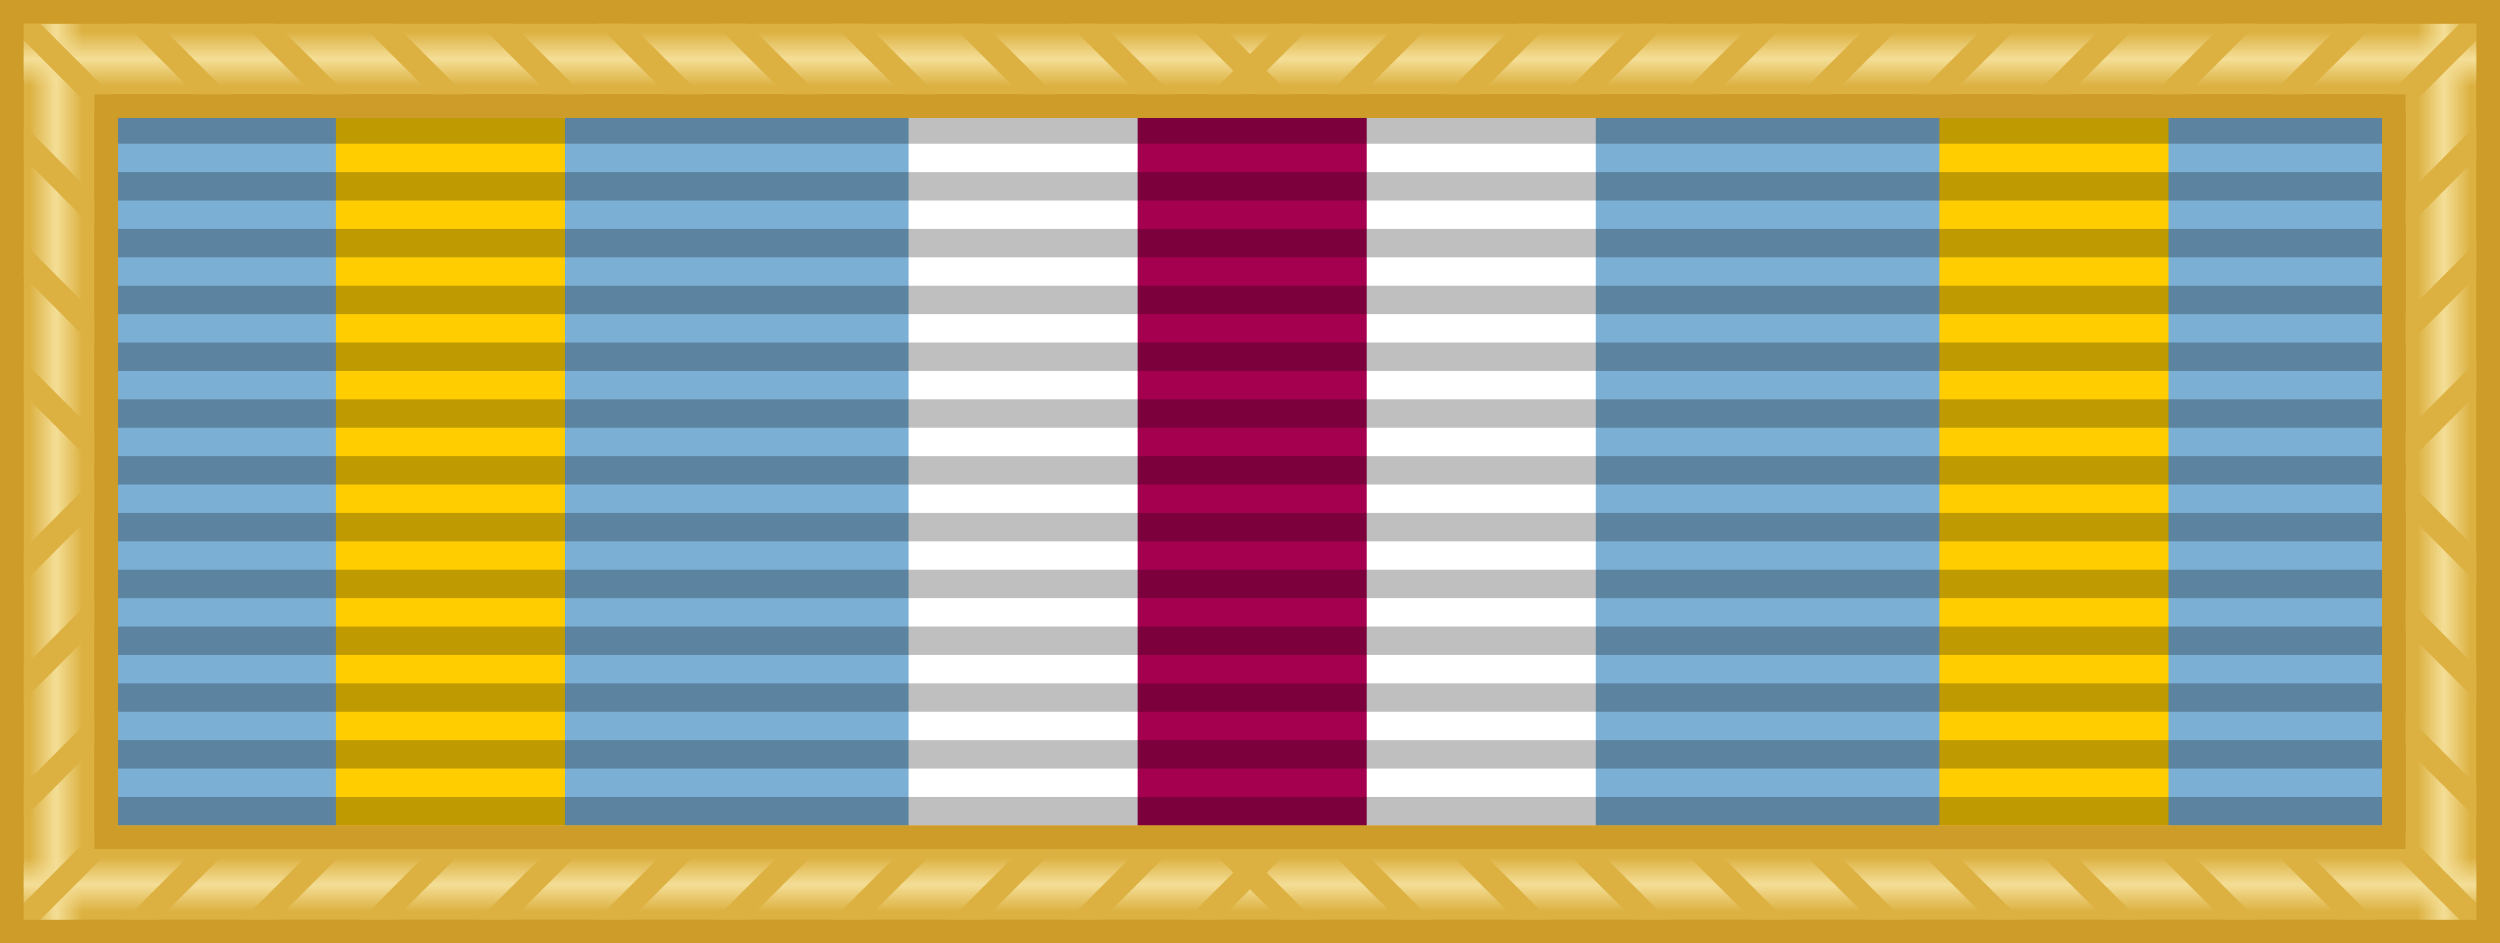 <?xml version="1.0" encoding="UTF-8" standalone="no"?>
<svg
   xmlns:dc="http://purl.org/dc/elements/1.1/"
   xmlns:cc="http://creativecommons.org/ns#"
   xmlns:rdf="http://www.w3.org/1999/02/22-rdf-syntax-ns#"
   xmlns:svg="http://www.w3.org/2000/svg"
   xmlns="http://www.w3.org/2000/svg"
   xmlns:xlink="http://www.w3.org/1999/xlink"
   xmlns:sodipodi="http://sodipodi.sourceforge.net/DTD/sodipodi-0.dtd"
   xmlns:inkscape="http://www.inkscape.org/namespaces/inkscape"
   version="1.0"
   width="106"
   height="40"
   id="svg2"
   inkscape:version="0.48.4 r9939"
   sodipodi:docname="Joint_Meritorious_Unit_Award_ribbon.svg">
  <rect width="100%" height="100%" fill="#333333" stroke="none"/>
  <sodipodi:namedview
     pagecolor="#ffffff"
     bordercolor="#666666"
     borderopacity="1"
     objecttolerance="10"
     gridtolerance="10"
     guidetolerance="10"
     inkscape:pageopacity="0"
     inkscape:pageshadow="2"
     inkscape:window-width="1920"
     inkscape:window-height="1096"
     id="namedview38"
     showgrid="false"
     inkscape:zoom="11.471772"
     inkscape:cx="46.582705"
     inkscape:cy="20.68492"
     inkscape:window-x="-8"
     inkscape:window-y="-8"
     inkscape:window-maximized="1"
     inkscape:current-layer="svg2" />
  <defs
     id="defs4">
    <linearGradient
       id="linearGradient3438">
      <stop
         style="stop-color:#f4de96;stop-opacity:0;"
         offset="0"
         id="stop3440" />
      <stop
         id="stop3446"
         offset=".5"
         style="stop-color:#f4de96;stop-opacity:1;" />
      <stop
         style="stop-color:#f4de96;stop-opacity:0;"
         offset="1"
         id="stop3442" />
    </linearGradient>
    <linearGradient
       inkscape:collect="always"
       xlink:href="#linearGradient3438"
       id="linearGradient3444"
       x1="1.24"
       y1="20"
       x2="3.5"
       y2="20"
       gradientUnits="userSpaceOnUse" />
    <linearGradient
       inkscape:collect="always"
       xlink:href="#linearGradient3438"
       id="linearGradient3460"
       gradientUnits="userSpaceOnUse"
       x1="1.24"
       y1="20"
       x2="3.5"
       y2="20"
       gradientTransform="matrix(-1,0,0,1,106,0)" />
    <linearGradient
       inkscape:collect="always"
       xlink:href="#linearGradient3438"
       id="linearGradient3464"
       gradientUnits="userSpaceOnUse"
       gradientTransform="matrix(-1,0,0,1,106,0)"
       x1="7.2"
       y1="38.66"
       x2="7.2"
       y2="36.35" />
    <linearGradient
       inkscape:collect="always"
       xlink:href="#linearGradient3438"
       id="linearGradient3468"
       gradientUnits="userSpaceOnUse"
       gradientTransform="matrix(-1,0,0,-1,106,40)"
       x1="7.2"
       y1="38.66"
       x2="7.2"
       y2="36.35" />
  </defs>
  <g
     id="g3707">
    <g
       id="g3603-5"
       transform="matrix(0.099,0,0,0.125,28.049,-6.324)">
      <path
         d="m -259.034,70.434 1024,0 0,279.378 -1024,0 0,-279.378 z"
         style="fill:#7bafd4;fill-opacity:1;fill-rule:evenodd;stroke:none"
         id="path2178-2"
         inkscape:connector-curvature="0" />
      <path
         d="m -139.465,70.435 98.108,0 0,279.378 -98.108,0 0,-279.378 z"
         style="fill:#ffcd00;fill-opacity:1;fill-rule:evenodd;stroke:none"
         id="path2178-9-7"
         inkscape:connector-curvature="0" />
      <path
         d="m 105.804,70.435 294.323,0 0,279.378 -294.323,0 0,-279.378 z"
         style="fill:#ffffff;fill-opacity:1;fill-rule:evenodd;stroke:none"
         id="path2178-9-8-6"
         inkscape:connector-curvature="0" />
      <path
         d="m 203.912,70.435 98.108,0 0,279.378 -98.108,0 0,-279.378 z"
         style="fill:#a50050;fill-opacity:1;fill-rule:evenodd;stroke:none"
         id="path2178-9-82-1"
         inkscape:connector-curvature="0" />
      <path
         d="m 645.397,70.435 -98.108,0 0,279.378 98.108,0 0,-279.378 z"
         style="fill:#ffcd00;fill-opacity:1;fill-rule:evenodd;stroke:none"
         id="path2178-9-1-4"
         inkscape:connector-curvature="0" />
      <g
         id="g2485-2"
         transform="matrix(9.66,0,0,9.634,-259.034,60.8)">
        <path
           id="path3508-3"
           style="opacity:0.25;fill:#000000;fill-opacity:1;fill-rule:evenodd;stroke:none"
           d="m 0,29 106,0 0,1 -106,0 0,-1 z"
           inkscape:connector-curvature="0" />
        <path
           id="path3510-2"
           style="opacity:0.25;fill:#000000;fill-opacity:1;fill-rule:evenodd;stroke:none"
           d="m 0,27 106,0 0,1 -106,0 0,-1 z"
           inkscape:connector-curvature="0" />
        <path
           id="path3512-2"
           style="opacity:0.25;fill:#000000;fill-opacity:1;fill-rule:evenodd;stroke:none"
           d="m 0,25 106,0 0,1 -106,0 0,-1 z"
           inkscape:connector-curvature="0" />
        <path
           id="path3514-1"
           style="opacity:0.25;fill:#000000;fill-opacity:1;fill-rule:evenodd;stroke:none"
           d="m 0,23 106,0 0,1 -106,0 0,-1 z"
           inkscape:connector-curvature="0" />
        <path
           id="path3516-6"
           style="opacity:0.25;fill:#000000;fill-opacity:1;fill-rule:evenodd;stroke:none"
           d="m 0,21 106,0 0,1 -106,0 0,-1 z"
           inkscape:connector-curvature="0" />
        <path
           id="path3518-8"
           style="opacity:0.25;fill:#000000;fill-opacity:1;fill-rule:evenodd;stroke:none"
           d="m 0,19 106,0 0,1 -106,0 0,-1 z"
           inkscape:connector-curvature="0" />
        <path
           id="path3520-5"
           style="opacity:0.25;fill:#000000;fill-opacity:1;fill-rule:evenodd;stroke:none"
           d="m 0,17 106,0 0,1 -106,0 0,-1 z"
           inkscape:connector-curvature="0" />
        <path
           id="path3522-7"
           style="opacity:0.25;fill:#000000;fill-opacity:1;fill-rule:evenodd;stroke:none"
           d="m 0,15 106,0 0,1 -106,0 0,-1 z"
           inkscape:connector-curvature="0" />
        <path
           id="path3524-6"
           style="opacity:0.25;fill:#000000;fill-opacity:1;fill-rule:evenodd;stroke:none"
           d="m 0,13 106,0 0,1 -106,0 0,-1 z"
           inkscape:connector-curvature="0" />
        <path
           id="path3526-1"
           style="opacity:0.25;fill:#000000;fill-opacity:1;fill-rule:evenodd;stroke:none"
           d="m 0,11 106,0 0,1 -106,0 0,-1 z"
           inkscape:connector-curvature="0" />
        <path
           id="path3528-8"
           style="opacity:0.25;fill:#000000;fill-opacity:1;fill-rule:evenodd;stroke:none"
           d="m 0,9 106,0 0,1 L 0,10 0,9 z"
           inkscape:connector-curvature="0" />
        <path
           id="path3530-9"
           style="opacity:0.25;fill:#000000;fill-opacity:1;fill-rule:evenodd;stroke:none"
           d="M 0,7 106,7 106,8 0,8 0,7 z"
           inkscape:connector-curvature="0" />
        <path
           id="path3532-2"
           style="opacity:0.25;fill:#000000;fill-opacity:1;fill-rule:evenodd;stroke:none"
           d="M 0,5 106,5 106,6 0,6 0,5 z"
           inkscape:connector-curvature="0" />
        <path
           id="path3534-7"
           style="opacity:0.25;fill:#000000;fill-opacity:1;fill-rule:evenodd;stroke:none"
           d="M 0,3 106,3 106,4 0,4 0,3 z"
           inkscape:connector-curvature="0" />
        <path
           id="path3536-9"
           style="opacity:0.25;fill:#000000;fill-opacity:1;fill-rule:evenodd;stroke:none"
           d="M 0,1 106,1 106,2 0,2 0,1 z"
           inkscape:connector-curvature="0" />
      </g>
    </g>
    <path
       inkscape:connector-curvature="0"
       id="path24"
       d="m 0.5,0.5 105,0 0,39 -105,0 0,-39 z m 4,4 97,0 0,31 -97,0 0,-31 z"
       style="fill:#dcb141;fill-rule:evenodd;stroke:#ce9c29;stroke-width:1" />
    <path
       inkscape:connector-curvature="0"
       id="path26"
       style="fill:url(#linearGradient3444)"
       d="m 0.5,1 105,0 0,39 -105,0 0,-39 z m 4,4 97,0 0,31 -97,0 0,-31 z" />
    <path
       inkscape:connector-curvature="0"
       id="path28"
       d="m 105.5,1 -105,0 0,39 105,0 0,-39 z m -4,4 -97,0 0,31 97,0 0,-31 z"
       style="fill:url(#linearGradient3460)" />
    <path
       inkscape:connector-curvature="0"
       id="path30"
       style="fill:url(#linearGradient3464)"
       d="m 105.5,1 -105,0 0,39 105,0 0,-39 z m -4,4 -97,0 0,31 97,0 0,-31 z" />
    <path
       inkscape:connector-curvature="0"
       id="path32"
       d="m 105.5,40 -105,0 0,-39 105,0 0,39 z m -4,-4 -97,0 0,-31 97,0 0,31 z"
       style="fill:url(#linearGradient3468)" />
    <path
       inkscape:connector-curvature="0"
       id="path34"
       style="fill:none;stroke:#dcb141;stroke-width:1"
       d="m 4.5,35.5 -4,4 m 9,-4 -4,4 m 9,-4 -4,4 m 9,-4 -4,4 m 9,-4 -4,4 m 9,-4 -4,4 m 9,-4 -4,4 m 9,-4 -4,4 m 9,-4 -4,4 m 9,-4 -4,4 m 9,-4 -4,4 m 51,-4 4,4 m -9,-4 4,4 m -9,-4 4,4 m -9,-4 4,4 m -9,-4 4,4 m -9,-4 4,4 m -9,-4 4,4 m -9,-4 4,4 m -9,-4 4,4 m -9,-4 4,4 m -9,-4 4,4 m -51,-35 -4,-4 m 9,4 -4,-4 m 9,4 -4,-4 m 9,4 -4,-4 m 9,4 -4,-4 m 9,4 -4,-4 m 9,4 -4,-4 m 9,4 -4,-4 m 9,4 -4,-4 m 9,4 -4,-4 m 9,4 -4,-4 m 51,4 4,-4 m -9,4 4,-4 m -9,4 4,-4 m -9,4 4,-4 m -9,4 4,-4 m -9,4 4,-4 m -9,4 4,-4 m -9,4 4,-4 m -9,4 4,-4 m -9,4 4,-4 m -9,4 4,-4 m -51,30 -4,4 m 4,-9 -4,4 m 4,-9 -4,4 m 4,-15 -4,-4 m 4,9 -4,-4 m 4,9 -4,-4 m 101,15 4,4 m -4,-9 4,4 m -4,-9 4,4 m -4,-15 4,-4 m -4,9 4,-4 m -4,9 4,-4" />
    <path
       inkscape:connector-curvature="0"
       id="path36"
       style="fill:none;stroke:#ce9c29;stroke-width:1"
       d="m 0.5,0.5 105,0 0,39 -105,0 0,-39 z m 4,4 97,0 0,31 -97,0 0,-31 z" />
  </g>
</svg>
